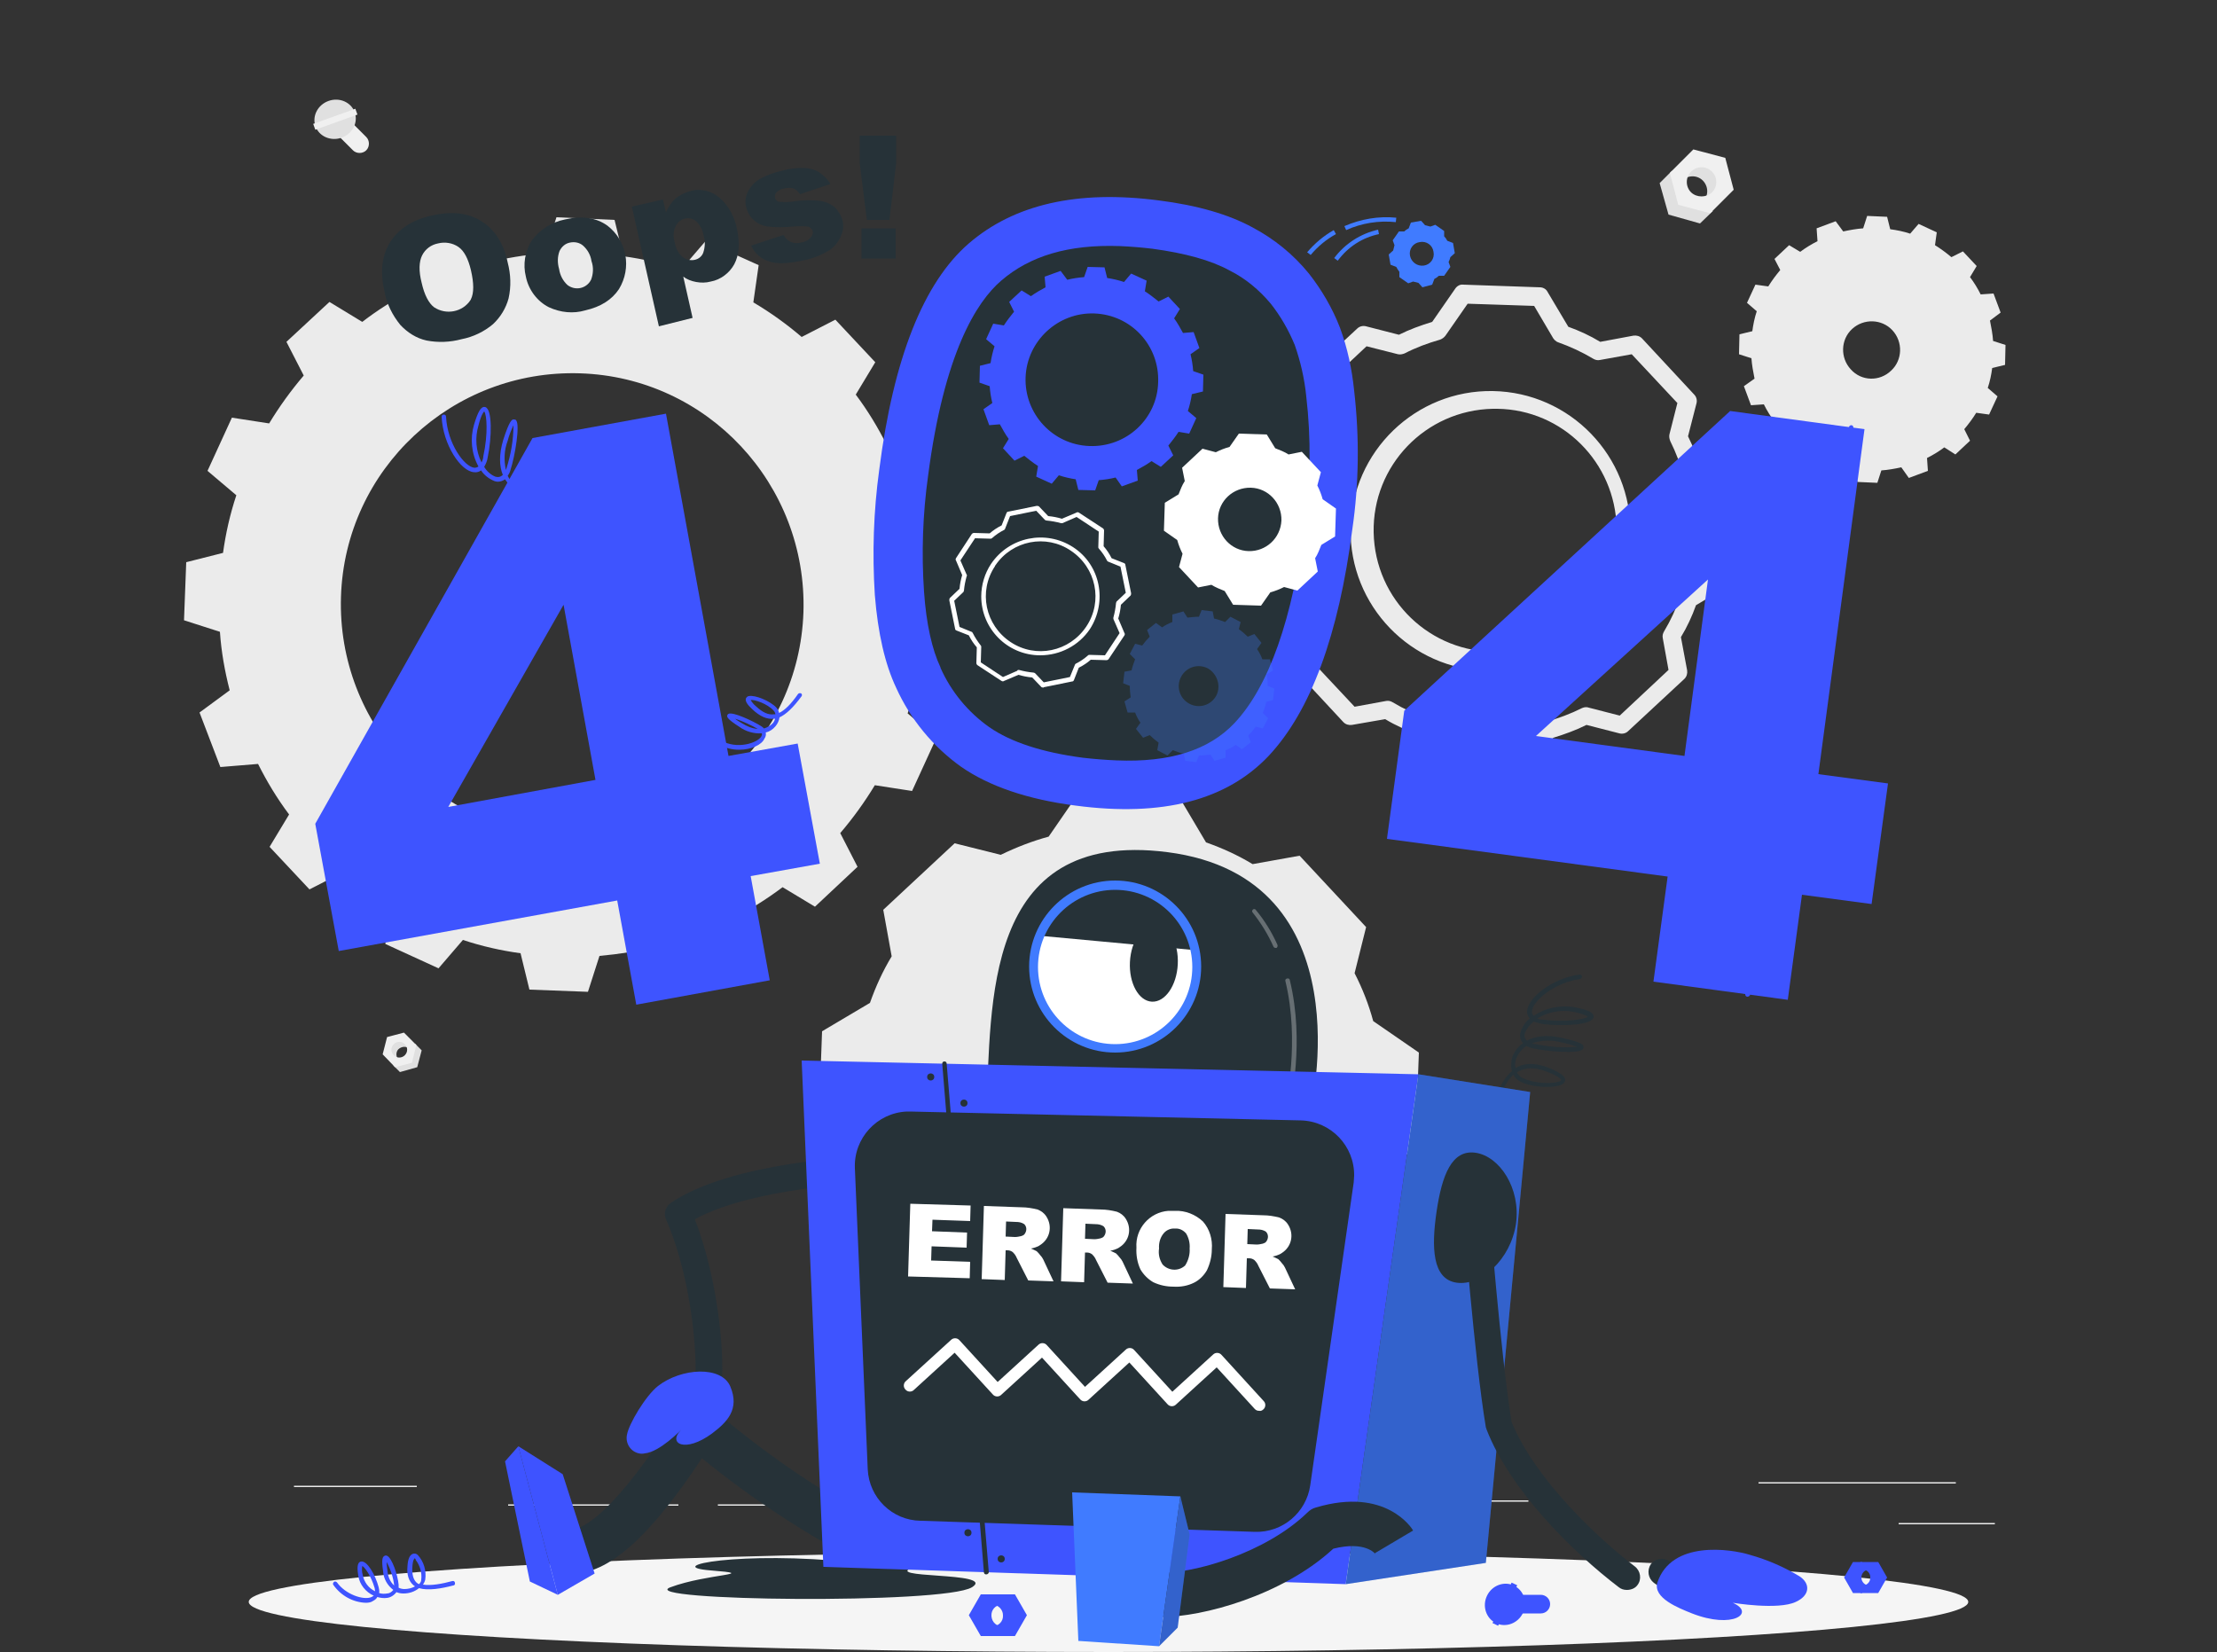 <?xml version="1.0" encoding="utf-8"?>
<!-- Generator: Adobe Illustrator 21.0.0, SVG Export Plug-In . SVG Version: 6.00 Build 0)  -->
<svg version="1.1" id="Layer_1" xmlns="http://www.w3.org/2000/svg" xmlns:xlink="http://www.w3.org/1999/xlink" x="0px" y="0px"
	 viewBox="0 0 500 372.6" style="enable-background:new 0 0 500 372.6;" xml:space="preserve">
<rect x="0" y="0" width="500" height="372.6" fill="#333333" stroke="none"/>
<style type="text/css">
	.st0{fill:#EBEBEB;}
	.st1{fill:#E0E0E0;}
	.st2{fill:#F0F0F0;}
	.st3{fill:#F5F5F5;}
	.st4{fill:#263238;}
	.st5{fill:#3E54FF;}
	.st6{opacity:0.3;fill:#407BFF;enable-background:new    ;}
	.st7{fill:#FFFFFF;}
	.st8{fill:#407BFF;}
	.st9{opacity:0.3;fill:#FFFFFF;enable-background:new    ;}
	.st10{opacity:0.2;enable-background:new    ;}
	.st11{opacity:0.2;fill:#3E54FF;enable-background:new    ;}
</style>
<title>error</title>
<rect x="428.2" y="343.5" class="st0" width="21.7" height="0.3"/>
<rect x="310.6" y="338.4" class="st0" width="34.1" height="0.3"/>
<rect x="396.6" y="334.3" class="st0" width="44.5" height="0.3"/>
<rect x="161.9" y="339.3" class="st0" width="11.1" height="0.3"/>
<rect x="114.6" y="339.3" class="st0" width="38.4" height="0.3"/>
<rect x="66.3" y="335.1" class="st0" width="27.7" height="0.3"/>
<path class="st0" d="M216.1,145.9l0.4-13.1l-8.1-2.6c-0.3-4.5-1.1-8.9-2.1-13.2l6.8-5l-4.6-12.3l-8.5,0.7c-2-4-4.3-7.8-7-11.4
	l4.4-7.3l-9-9.6l-7.6,3.9c-3.4-2.9-7-5.5-10.9-7.8l1.2-8.4l-12-5.4l-5.5,6.4c-4.2-1.4-8.6-2.4-13-3l-2-8.2L125.5,49l-2.6,8.1
	c-4.5,0.4-8.9,1.1-13.2,2.2l-5.1-6.8L92.3,57l0.7,8.5c-4,2-7.8,4.4-11.3,7.1l-7.4-4.5l-9.7,9l3.9,7.6c-2.9,3.4-5.5,7-7.8,10.8
	l-8.4-1.3l-5.5,12l6.5,5.5c-1.4,4.2-2.4,8.6-3,13l-8.3,2.1l-0.5,13.1l8.1,2.6c0.3,4.5,1.1,8.9,2.2,13.2l-6.8,5l4.7,12.3l8.5-0.7
	c2,4,4.3,7.8,7,11.4l-4.4,7.3l9,9.6l7.6-3.9c3.4,2.9,7,5.5,10.8,7.8l-1.3,8.4l12,5.5l5.5-6.4c4.2,1.4,8.6,2.4,13,3l2,8.2l13.2,0.5
	l2.6-8.1c4.4-0.4,8.9-1.1,13.2-2.1l5,6.8l12.3-4.6l-0.6-8.5c4-2,7.8-4.4,11.4-7.1l7.3,4.4l9.6-9l-3.9-7.6c2.9-3.4,5.5-7,7.8-10.8
	l8.4,1.3l5.5-12l-6.5-5.5c1.4-4.2,2.4-8.6,3-13L216.1,145.9z M127.3,188.5c-28.8-1-51.3-25.1-50.4-53.9s25.1-51.3,53.9-50.4
	s51.3,25.1,50.4,53.9c0,0,0,0,0,0C180.2,166.9,156.1,189.5,127.3,188.5L127.3,188.5z"/>
<path class="st0" d="M441,102.5l3.3-3.1l-1.3-2.6c1-1.2,1.9-2.4,2.7-3.7l2.9,0.4l1.9-4.1l-2.2-1.9c0.5-1.5,0.8-3,1-4.5l2.9-0.7
	l0.1-4.5l-2.8-0.9c-0.1-1.5-0.4-3.1-0.7-4.6l2.4-1.8l-1.6-4.3l-2.9,0.2c-0.7-1.4-1.5-2.7-2.4-3.9l1.5-2.5l-3.1-3.3l-2.6,1.3
	c-1.2-1-2.4-1.9-3.7-2.7l0.4-2.9l-4.1-1.9l-1.9,2.2c-1.5-0.5-3-0.8-4.5-1l-0.7-2.8l-4.5-0.2l-0.9,2.8c-1.5,0.1-3.1,0.4-4.5,0.7
	l-1.7-2.3l-4.3,1.6l0.2,2.9c-1.4,0.7-2.7,1.5-3.9,2.4l-2.5-1.5l-3.3,3.1l1.3,2.5c-1,1.2-1.9,2.4-2.7,3.7l-2.9-0.4l-1.9,4.1l2.2,1.9
	c-0.5,1.5-0.8,3-1,4.5l-2.9,0.7l-0.1,4.5l2.8,0.9c0.1,1.5,0.4,3.1,0.7,4.6l-2.4,1.7l1.6,4.3l2.9-0.2c0.7,1.4,1.5,2.7,2.4,3.9
	l-1.5,2.5l3.1,3.3l2.6-1.3c1.2,1,2.4,1.9,3.7,2.7l-0.4,2.9l4.1,1.9l1.9-2.2c1.5,0.5,3,0.8,4.5,1l0.7,2.8l4.5,0.2l0.9-2.8
	c1.5-0.1,3.1-0.4,4.5-0.7l1.7,2.4l4.3-1.6l-0.2-2.9c1.4-0.7,2.7-1.5,3.9-2.4L441,102.5z M417.4,83.3c-2.4-2.6-2.3-6.7,0.3-9.1
	c2.6-2.4,6.7-2.3,9.1,0.3c2.4,2.6,2.3,6.7-0.3,9.1c0,0,0,0,0,0C423.9,86.1,419.8,86,417.4,83.3C417.4,83.4,417.4,83.4,417.4,83.3
	L417.4,83.3z"/>
<path class="st0" d="M320,237.4l-10.3-7.1l0,0c-1-3.7-2.4-7.3-4.2-10.8l2.6-10.4l-15-16.1l-10.6,1.9c-3.3-2-6.8-3.6-10.5-4.9l0,0
	l-6.4-10.8l-22-0.8l-7.1,10.3l0,0c-3.7,1-7.3,2.4-10.8,4.1l-10.4-2.6l-16.1,15l1.9,10.5l0,0c-2,3.3-3.6,6.8-4.9,10.5l-10.8,6.4
	l-0.8,22l10.4,7.1c1,3.7,2.4,7.4,4.1,10.8l0,0l-2.7,10.3l15,16.1l10.5-1.9c3.3,2,6.9,3.6,10.6,4.9l0,0l6.4,10.8l22,0.8l7.1-10.3
	c3.7-1,7.4-2.4,10.9-4.2l0,0l10.4,2.6l16.1-15l-1.9-10.5c2-3.3,3.6-6.8,4.9-10.5l0,0l10.8-6.4L320,237.4z M251.6,270.8
	c-13.6-0.5-24.3-11.9-23.8-25.5c0.5-13.6,11.9-24.3,25.5-23.8c13.6,0.5,24.3,11.9,23.8,25.5C276.6,260.6,265.2,271.3,251.6,270.8
	L251.6,270.8z"/>
<path class="st0" d="M343.5,175.1L343.5,175.1l-17.4-0.6c-0.7,0-1.4-0.4-1.7-1l-4.7-7.9c-2.5-0.9-5-2-7.3-3.4l-7.5,1.3
	c-0.7,0.1-1.4-0.1-1.9-0.6l-11.8-12.7c-0.5-0.5-0.7-1.3-0.5-2l1.9-7.4c-1.2-2.4-2.1-4.9-2.9-7.5l-7.5-5.2c-0.6-0.4-0.9-1.1-0.9-1.8
	l0.6-17.3c0-0.7,0.4-1.4,1-1.7l7.9-4.7c0.9-2.5,2-4.9,3.4-7.3l-1.4-7.5c-0.1-0.7,0.1-1.4,0.6-1.9l12.7-11.8c0.5-0.5,1.3-0.7,2-0.5
	l7.4,1.9c2.4-1.2,4.9-2.1,7.5-2.9l5.2-7.5c0.4-0.6,1.1-1,1.8-0.9l17.3,0.6c0.7,0,1.4,0.4,1.7,1l4.7,7.9c2.5,0.9,4.9,2,7.2,3.4
	l7.5-1.4c0.7-0.1,1.4,0.1,1.9,0.6l11.8,12.7c0.5,0.5,0.7,1.3,0.5,2l-1.9,7.4c1.2,2.4,2.1,4.9,2.9,7.4l7.5,5.2
	c0.6,0.4,0.9,1.1,0.9,1.8l-0.6,17.3c0,0.7-0.4,1.4-1,1.7l-7.9,4.7c-0.9,2.5-2,4.9-3.4,7.2l1.4,7.5c0.1,0.7-0.1,1.4-0.6,1.9
	l-12.7,11.8c-0.5,0.5-1.3,0.7-2,0.5l-7.4-1.9c-2.4,1.2-4.9,2.1-7.5,2.9l-5.1,7.5C344.9,174.7,344.3,175,343.5,175.1z M327.5,170.3
	l15,0.5l5-7.2c0.3-0.4,0.7-0.7,1.2-0.8c2.8-0.8,5.5-1.8,8.1-3.1l0,0c0.5-0.2,1-0.3,1.5-0.1l7,1.8l11-10.3l-1.3-7.2
	c-0.1-0.5,0-1,0.3-1.5c1.5-2.5,2.7-5.1,3.6-7.8c0.2-0.5,0.5-0.9,0.9-1.2l7.5-4.5l0.5-15l-7.2-5c-0.4-0.3-0.7-0.6-0.8-1.1v-0.2
	c-0.8-2.8-1.8-5.5-3.1-8.1c-0.2-0.5-0.3-1-0.2-1.5l1.8-7.1l-10.3-11l-7.2,1.3c-0.5,0.1-1,0-1.5-0.3c-2.5-1.5-5.1-2.7-7.9-3.7
	c-0.2-0.1-0.3-0.1-0.4-0.2c-0.3-0.2-0.5-0.4-0.7-0.7L346,69l-15-0.5l-5,7.2c-0.3,0.4-0.7,0.7-1.2,0.9c-2.8,0.8-5.5,1.8-8,3.1
	c-0.5,0.2-1,0.3-1.5,0.2l-7.1-1.8l-11,10.3l1.3,7.2c0.1,0.4,0,0.9-0.2,1.3l-0.1,0.2c-1.5,2.5-2.7,5.1-3.6,7.9
	c-0.2,0.5-0.5,0.9-0.9,1.1l-7.5,4.5l-0.5,15l7.2,5c0.4,0.3,0.7,0.7,0.8,1.2c0.8,2.8,1.8,5.5,3.1,8.1c0.1,0.1,0.1,0.3,0.2,0.4
	c0.1,0.3,0.1,0.7,0,1l-1.8,7.1l10.3,11l7.1-1.3c0.5-0.1,1,0,1.5,0.3c2.5,1.5,5.1,2.7,7.9,3.7c0.5,0.2,0.9,0.5,1.2,0.9L327.5,170.3z
	 M352.2,75.5L352.2,75.5z M336.7,151.3h-1.1c-17.4-0.3-31.3-14.7-31-32.1s14.7-31.3,32.1-31c17.4,0.3,31.3,14.7,31,32.1
	C367.4,137.3,353.7,151,336.7,151.3z M336.7,92.2c-15.2,0.3-27.2,12.8-26.9,27.9c0.3,15.2,12.8,27.2,27.9,26.9
	c15.2-0.3,27.2-12.8,26.9-27.9c-0.3-14.8-12.2-26.7-26.9-26.9H336.7z"/>
<polygon class="st1" points="383.4,50.4 376.3,48.4 374.3,41.3 377.1,38.5 380.1,44.6 386.3,47.6 "/>
<path class="st1" d="M383.9,45.6c1.4-1.2,1.5-3.3,0.3-4.7c-1.2-1.4-3.3-1.5-4.7-0.3c-0.1,0.1-0.2,0.2-0.3,0.3l3.6-5.3l4.8,2.4l1,5
	L383.9,45.6z"/>
<path class="st2" d="M376.6,39l5.3-5.3l7.2,1.9l1.9,7.2l-5.3,5.3l-7.2-1.9L376.6,39z M386.1,43.4c1.3-1.3,1.3-3.4,0-4.7
	c-1.3-1.3-3.4-1.3-4.7,0c-1.3,1.3-1.3,3.4,0,4.7c0,0,0,0,0,0C382.7,44.6,384.8,44.6,386.1,43.4L386.1,43.4z"/>
<polygon class="st1" points="90.2,241.8 94.1,240.7 95.1,236.9 93.6,235.4 92,238.7 88.7,240.3 "/>
<path class="st1" d="M90,239.2c-0.7-0.7-0.8-1.8-0.2-2.5c0.7-0.7,1.8-0.8,2.5-0.2c0.1,0.1,0.1,0.1,0.2,0.2l-1.9-2.9l-2.6,1.3
	l-0.6,2.7L90,239.2z"/>
<path class="st2" d="M93.9,235.7l-2.8-2.8l-3.8,1l-1,3.9l2.8,2.9l3.8-1L93.9,235.7z M88.8,238c-0.7-0.7-0.7-1.8,0-2.5
	c0.7-0.7,1.8-0.7,2.5,0c0.7,0.7,0.7,1.8,0,2.5c0,0,0,0,0,0C90.6,238.7,89.5,238.7,88.8,238z"/>
<path class="st2" d="M76.4,30.7l3.2,3.2c0.8,0.8,2.2,0.8,3,0l0,0c0.8-0.8,0.8-2.2,0-3l-3.2-3.2c-0.8-0.8-2.2-0.8-3,0l0,0
	C75.5,28.5,75.5,29.9,76.4,30.7z"/>
<ellipse transform="matrix(0.941 -0.338 0.338 0.941 -4.654 27.149)" class="st1" cx="75.6" cy="26.9" rx="4.7" ry="4.4"/>
<rect x="70.6" y="26.2" transform="matrix(0.941 -0.338 0.338 0.941 -4.653 27.149)" class="st2" width="10.1" height="1.4"/>
<ellipse id="_Path_" class="st3" cx="250" cy="361.3" rx="193.9" ry="11.3"/>
<path class="st4" d="M86.7,65.7c-1-4.4-0.6-8.1,1.3-11.1s5-5,9.4-6c4.5-1,8.2-0.6,11.2,1.3s5,5,5.9,9.3c0.7,2.7,0.8,5.4,0.2,8.1
	c-0.6,2.2-1.8,4.2-3.5,5.8c-2,1.7-4.5,2.9-7.1,3.4c-2.6,0.7-5.3,0.8-7.9,0.3c-2.3-0.5-4.3-1.8-5.9-3.5
	C88.5,71.1,87.2,68.5,86.7,65.7z M95.1,63.8c0.6,2.7,1.6,4.6,2.8,5.5c2.7,1.8,6.4,1.1,8.2-1.6c0-0.1,0.1-0.1,0.1-0.2
	c0.7-1.4,0.7-3.6,0-6.6c-0.6-2.5-1.5-4.3-2.8-5.2c-1.3-0.9-3-1.2-4.6-0.8c-1.6,0.3-2.9,1.3-3.6,2.7C94.5,59,94.4,61.1,95.1,63.8z"/>
<path class="st4" d="M118.6,62.4c-0.7-2.8-0.2-5.7,1.3-8.1c1.8-2.5,4.5-4.2,7.5-4.8c3.9-0.9,7.1-0.4,9.6,1.4
	c4.4,3.4,5.5,9.5,2.6,14.3c-1.6,2.4-4.1,4-7.6,4.8c-2.7,0.8-5.6,0.5-8.2-0.7C121.2,68,119.2,65.4,118.6,62.4z M126.1,60.7
	c0.2,1.4,0.9,2.7,1.9,3.6c1.6,1.2,3.8,0.9,5-0.7c0.1-0.2,0.2-0.3,0.3-0.5c0.5-1.3,0.6-2.8,0.1-4.2c-0.2-1.4-0.9-2.6-1.9-3.5
	c-0.8-0.7-1.9-0.9-2.9-0.7c-1.1,0.2-1.9,0.9-2.4,1.9C125.7,57.9,125.7,59.3,126.1,60.7L126.1,60.7z"/>
<path class="st4" d="M148.6,73.6l-6.1-27l7-1.6l0.7,2.9c0.5-1.2,1.2-2.2,2.1-3.1c1-0.8,2.2-1.4,3.4-1.7c2.4-0.7,4.9,0,6.7,1.6
	c2,1.8,3.3,4.3,3.8,6.9c0.7,3.3,0.5,5.9-0.6,8c-1.1,2-3.1,3.5-5.3,3.9c-1.1,0.3-2.2,0.3-3.3,0.1c-1.1-0.2-2.1-0.6-2.9-1.2l2.1,9.3
	L148.6,73.6z M152.2,54.8c0.2,1.2,0.8,2.4,1.8,3.2c0.8,0.6,1.8,0.8,2.7,0.6c0.9-0.2,1.6-0.8,1.9-1.6c0.4-1.2,0.5-2.6,0.1-3.8
	c-0.2-1.3-0.8-2.4-1.7-3.3c-0.7-0.6-1.6-0.8-2.5-0.6c-0.9,0.2-1.7,0.8-2.1,1.7C151.8,52.1,151.8,53.5,152.2,54.8z"/>
<path class="st4" d="M169.4,55.4l7.3-2.4c0.4,0.7,1,1.3,1.7,1.6c0.8,0.3,1.6,0.3,2.3,0.1c0.8-0.1,1.6-0.5,2.2-1.2
	c0.3-0.4,0.5-0.9,0.4-1.3c-0.1-0.5-0.6-1-1.1-1.1c-1.1-0.1-2.3-0.1-3.4,0c-1.9,0.2-3.8,0.2-5.7,0c-1.1-0.2-2.2-0.6-3-1.4
	c-0.9-0.7-1.5-1.8-1.8-2.9c-0.3-1.2-0.2-2.5,0.4-3.6c0.6-1.2,1.5-2.1,2.6-2.8c1.6-0.9,3.3-1.5,5.1-1.9c1.7-0.5,3.5-0.7,5.3-0.6
	c1.1,0.1,2.2,0.4,3.1,1c1,0.7,1.9,1.6,2.5,2.6l-6.9,2.3c-0.3-0.5-0.7-0.9-1.2-1.2c-0.7-0.3-1.5-0.3-2.3-0.1
	c-0.7,0.1-1.3,0.4-1.8,0.9c-0.3,0.3-0.4,0.8-0.3,1.2c0.1,0.5,0.5,0.9,1,0.9c1.1,0.1,2.2,0.1,3.4-0.1c1.9-0.3,3.9-0.3,5.8-0.1
	c1.2,0.2,2.4,0.7,3.3,1.5c0.8,0.8,1.4,1.8,1.7,2.8c0.3,1.2,0.2,2.4-0.3,3.5c-0.5,1.3-1.4,2.5-2.6,3.3c-1.8,1.1-3.7,1.9-5.8,2.3
	c-3.6,0.8-6.2,0.9-8,0.2C171.6,58.4,170.2,57.1,169.4,55.4z"/>
<path class="st4" d="M193.9,30.6h8.2v6.3l-1.5,12.7h-5.1l-1.6-12.7L193.9,30.6z M194.3,51.5h7.7v6.8h-7.7V51.5z"/>
<path class="st5" d="M128.7,116.6c-0.1,0-0.1,0-0.2,0c-4.5-1.7-7.2-3.4-8.6-5.5c-1.1,0.2-2.2,0.1-3.2-0.4c-1.2-0.6-2.1-1.5-2.8-2.6
	c-0.7,0.5-1.6,0.7-2.4,0.4c-1.2-0.5-2.3-1.3-3-2.4c-0.4,0.3-1,0.5-1.6,0.4c-3-0.2-7-6.2-7.3-12.5c0-0.3,0.2-0.5,0.5-0.5
	s0.5,0.2,0.5,0.5c0.3,6,4.1,11.3,6.4,11.5c0.3,0,0.7-0.1,0.9-0.3c-1.6-2.9-1.9-6.3-1-9.4c0.9-3,1.6-4.2,2.5-4
	c1.7,0.4,1.5,7,0.6,11.3c-0.1,0.8-0.4,1.5-0.8,2.2c0.6,1,1.5,1.8,2.5,2.2c0.6,0.2,1.2,0.1,1.7-0.4c-0.8-1.9-0.9-4.6,0.1-7.9
	c1.4-4.4,2-4.6,2.3-4.6c0.2,0,0.5,0,0.6,0.2c0.9,1-0.2,7.9-1.3,11.3c-0.1,0.4-0.3,0.8-0.6,1.2c0.5,1.1,1.4,2,2.5,2.5
	c0.7,0.3,1.5,0.5,2.3,0.4c-0.1-0.2-0.2-0.4-0.2-0.6c-0.8-2.1-0.4-4.6,1.2-7.6c1.1-2,1.9-2.9,2.7-2.9l0,0c0.4,0,0.8,0.3,1,0.7
	c0.9,1.6,0.2,6.9-1.5,9.6c-0.4,0.6-1,1.1-1.6,1.4c1.3,1.8,3.9,3.3,8,4.9c0.3,0,0.5,0.3,0.4,0.6S128.9,116.7,128.7,116.6L128.7,116.6
	z M123,100.2c0,0-0.6,0-1.8,2.4c-1.4,2.7-1.8,4.9-1.1,6.8c0.1,0.2,0.2,0.5,0.3,0.7c0.5-0.2,1-0.6,1.3-1.1c1.4-2.1,2.1-6.5,1.6-8.3
	C123.1,100.2,123,100.2,123,100.2z M115.8,95.9c-0.5,1.1-1,2.3-1.3,3.5c-0.8,2.1-0.9,4.4-0.4,6.6l0.1-0.3
	C115.2,102.6,115.8,99.3,115.8,95.9L115.8,95.9z M109.2,92.8c-0.2,0.2-0.7,0.8-1.3,3.2c-0.8,2.7-0.6,5.7,0.7,8.3
	c0.2-0.4,0.4-0.9,0.4-1.4C110.1,97.9,109.8,93.5,109.2,92.8L109.2,92.8z"/>
<path class="st5" d="M166.7,169.1c-1.6,0-3.2-0.4-4.6-1.2c-0.2-0.1-0.3-0.5-0.2-0.7c0.1-0.2,0.4-0.3,0.7-0.2
	c3.6,2.1,8.2,0.6,9.1-0.9c0.1-0.2,0.2-0.4,0.1-0.7c-1.8,0.1-3.6-0.4-5.1-1.5c-2.5-1.6-2.7-2.1-2.7-2.4c0-0.2,0.1-0.4,0.3-0.5
	c1-0.5,5.5,1.6,7.4,2.8c0.2,0.1,0.4,0.3,0.6,0.5c0.7-0.2,1.4-0.6,1.9-1.1c0.3-0.3,0.5-0.7,0.6-1.1h-0.2c-1.6,0.2-3.2-0.5-4.9-2.1
	c-1.2-1.1-1.6-1.8-1.5-2.4c0.1-0.3,0.4-0.6,0.7-0.6c1.4-0.3,4.8,1.1,6.2,2.6c0.3,0.3,0.5,0.7,0.6,1.2c1.3-0.6,2.7-2,4.3-4.3
	c0.2-0.2,0.5-0.2,0.7-0.1c0.2,0.2,0.2,0.4,0.1,0.6c-1.9,2.6-3.5,4.1-5,4.8c-0.1,0.7-0.4,1.4-0.9,2c-0.6,0.7-1.3,1.2-2.2,1.4
	c0.1,0.5,0,1-0.3,1.4C171.8,168,169.4,169.1,166.7,169.1z M165.8,162.1c0.3,0.3,0.8,0.6,1.5,1c1.1,0.7,2.3,1.2,3.6,1.3
	C169.3,163.5,167.6,162.7,165.8,162.1z M169.3,157.9c0.3,0.5,0.7,1,1.2,1.4c1.5,1.4,2.8,2,4.1,1.8h0.3c-0.1-0.3-0.2-0.6-0.4-0.8
	C173.1,158.7,170,157.7,169.3,157.9z"/>
<path class="st5" d="M179.9,167.7l-15.6,2.8l-14.1-77.2l-30.1,5.5l-49,87l5.3,28.7l62.8-11.4l4.3,23.5l30.1-5.5l-4.3-23.5l15.6-2.8
	L179.9,167.7z M101.1,182l26-45.6l7.2,39.5L101.1,182z"/>
<path class="st5" d="M305.4,88.1c-0.5-4.9-1.5-9.6-3.2-14.2c-1.7-4.4-4.1-8.5-7-12.2c-3.5-4.3-7.8-7.8-12.7-10.4
	c-5.3-2.9-12.4-5-21.2-6.1c-18.3-2.4-32.6,0.9-42.8,9.7s-17,25.9-20.2,51c-1.3,9.4-1.6,18.9-1,28.3c0.7,8.7,2.3,15.6,4.8,20.9
	c3.2,7.1,8.3,13.3,14.6,17.8c6.3,4.4,15,7.4,25.9,8.8c19.6,2.6,34.1-1.2,43.6-11.3c9.4-10.1,15.7-27.1,18.8-51.1
	C306.5,109,306.6,98.5,305.4,88.1z"/>
<path class="st4" d="M251.8,171.5c-2.4-0.1-5-0.3-7.6-0.6c-9.1-1.2-16.2-3.5-21.1-6.9c-4.8-3.4-8.6-8-11-13.4v-0.1
	c-1.9-4-3.2-9.8-3.7-17c-0.6-8.7-0.3-17.5,0.9-26.1c3.6-27.7,10.9-39.3,16.5-44.1c6.5-5.6,15.2-8.2,26.7-7.8
	c2.4,0.1,4.9,0.3,7.4,0.6c7.4,1,13.2,2.6,17.4,4.9c3.6,1.8,6.7,4.4,9.3,7.5c2.2,2.8,4,5.9,5.4,9.3c1.3,3.7,2.2,7.6,2.6,11.6
	c1.1,9.5,1,19.2-0.3,28.7c-2.8,21.5-8.1,36.7-15.9,45C272.6,169.2,263.9,172,251.8,171.5L251.8,171.5z"/>
<path class="st5" d="M271.3,88.3l0.1-3.8l-2.3-0.8c-0.1-1.3-0.3-2.6-0.6-3.8l2-1.4l-1.3-3.6l-2.4,0.2c-0.6-1.1-1.2-2.2-2-3.3
	l1.3-2.1l-2.6-2.8l-2.2,1.1c-1-0.8-2-1.6-3.1-2.3l0.4-2.4l-3.5-1.6l-1.6,1.9c-1.2-0.4-2.5-0.7-3.8-0.9l-0.6-2.4l-3.8-0.1l-0.8,2.3
	c-1.3,0.1-2.6,0.3-3.8,0.6l-1.5-2l-3.6,1.3l0.2,2.4c-1.1,0.6-2.2,1.2-3.3,2l-2.1-1.3l-2.8,2.6l1.1,2.2c-0.8,1-1.6,2-2.3,3.1
	l-2.4-0.4l-1.6,3.5l1.9,1.6c-0.4,1.2-0.7,2.5-0.9,3.8l-2.4,0.6l-0.1,3.8l2.3,0.8c0.1,1.3,0.3,2.6,0.6,3.8l-2,1.4l1.3,3.6l2.4-0.2
	c0.6,1.1,1.2,2.2,2,3.3l-1.3,2.1l2.6,2.8l2.2-1.1c1,0.8,2,1.6,3.1,2.3l-0.4,2.4l3.5,1.6l1.6-1.9c1.2,0.4,2.5,0.7,3.8,0.9l0.6,2.4
	l3.8,0.1l0.8-2.3c1.3-0.1,2.6-0.3,3.8-0.6l1.4,2l3.6-1.3l-0.2-2.4c1.1-0.6,2.2-1.2,3.3-2l2.1,1.3l2.8-2.6l-1.1-2.2
	c0.8-1,1.6-2,2.3-3.1l2.4,0.4l1.6-3.5l-1.9-1.6c0.4-1.2,0.7-2.5,0.9-3.8L271.3,88.3z M245.7,100.6c-8.3-0.3-14.7-7.3-14.4-15.5
	s7.3-14.7,15.5-14.4c8.3,0.3,14.7,7.2,14.4,15.5C261,94.4,254.1,100.9,245.7,100.6C245.8,100.6,245.8,100.6,245.7,100.6L245.7,100.6
	z"/>
<path class="st6" d="M287.1,157.9l0.3-2.6l-1.5-0.6c0-0.9-0.1-1.7-0.2-2.6l1.4-0.9l-0.7-2.5h-1.7c-0.3-0.8-0.7-1.6-1.2-2.3l1-1.4
	l-1.6-2l-1.5,0.6c-0.6-0.6-1.3-1.2-2-1.7l0.4-1.6l-2.3-1.2l-1.2,1.2c-0.8-0.3-1.6-0.6-2.5-0.8l-0.3-1.6l-2.5-0.3l-0.6,1.5
	c-0.9,0-1.7,0.1-2.6,0.2l-0.9-1.4l-2.5,0.7v1.7c-0.8,0.3-1.6,0.7-2.3,1.2l-1.4-1l-2,1.6l0.6,1.5c-0.6,0.6-1.2,1.3-1.7,2l-1.6-0.4
	l-1.2,2.3l1.2,1.2c-0.3,0.8-0.6,1.6-0.8,2.5l-1.6,0.3l-0.3,2.6l1.5,0.6c0,0.9,0.1,1.7,0.2,2.6l-1.4,0.9l0.7,2.5h1.7
	c0.3,0.8,0.7,1.6,1.2,2.3l-1,1.4l1.6,2l1.5-0.6c0.6,0.6,1.3,1.2,2,1.7l-0.3,1.7l2.3,1.2l1.2-1.2c0.8,0.3,1.6,0.6,2.5,0.8l0.3,1.6
	l2.5,0.3l0.6-1.5c0.9,0,1.8-0.1,2.6-0.2l0.9,1.4l2.5-0.7v-1.7c0.8-0.3,1.6-0.7,2.3-1.2l1.4,1l2-1.6l-0.6-1.5c0.6-0.6,1.2-1.3,1.7-2
	l1.6,0.4l1.2-2.3l-1.2-1.2c0.3-0.8,0.6-1.6,0.8-2.5L287.1,157.9z M274.3,156.9c-1.2,2.2-3.9,3-6.1,1.8s-3-3.9-1.8-6.1
	c1.2-2.2,3.9-3,6.1-1.8c0,0,0,0,0,0C274.6,152.1,275.4,154.8,274.3,156.9z"/>
<path class="st7" d="M301.3,114.7l-3-2.1l0,0c-0.3-1.1-0.7-2.1-1.2-3.1l0.8-3l-4.3-4.6l-3,0.6c-0.9-0.6-2-1-3-1.4l0,0l-1.9-3.1
	l-6.3-0.2l-2.1,3l0,0c-1.1,0.3-2.1,0.7-3.1,1.2l-3-0.8l-4.6,4.3l0.6,3l0,0c-0.6,0.9-1,2-1.4,3l-3.1,1.9l-0.2,6.3l3,2.1
	c0.3,1.1,0.7,2.1,1.2,3.1l0,0l-0.8,3l4.3,4.6l3-0.6c1,0.6,2,1,3,1.4l0,0l1.9,3.1l6.3,0.2l2.1-3c1.1-0.3,2.1-0.7,3.1-1.2l0,0l3,0.8
	l4.6-4.3l-0.6-3c0.6-0.9,1-2,1.4-3l0,0l3.1-1.9L301.3,114.7z M281.6,124.3c-3.9-0.1-7-3.4-6.9-7.4c0.1-3.9,3.4-7,7.4-6.9
	c3.9,0.1,7,3.4,6.9,7.4C288.8,121.4,285.5,124.4,281.6,124.3L281.6,124.3z"/>
<path class="st8" d="M323,64.2l0.5-1.3l0,0c0.4-0.2,0.7-0.4,1-0.7h1.2l1.4-2l-0.4-1.1c0.2-0.4,0.3-0.7,0.4-1.1l0,0l1-0.9l-0.4-2.3
	l-1.3-0.5l0,0c-0.2-0.4-0.4-0.7-0.7-1v-1.2l-2-1.4l-1.1,0.4l0,0c-0.4-0.1-0.8-0.2-1.2-0.3l-0.9-1l-2.3,0.4l-0.5,1.3
	c-0.4,0.2-0.7,0.4-1,0.7l0,0h-1.2l-1.4,2l0.4,1.1c-0.1,0.4-0.2,0.8-0.3,1.2l0,0l-1,0.9l0.4,2.3l1.3,0.5c0.2,0.4,0.4,0.7,0.7,1.1l0,0
	v1.2l2,1.4l1.1-0.4c0.4,0.1,0.8,0.2,1.2,0.3l0,0l0.9,1L323,64.2z M318,57.7c-0.3-1.5,0.7-2.9,2.2-3.1c1.5-0.3,2.9,0.7,3.1,2.2
	c0.3,1.5-0.7,2.9-2.2,3.1c0,0,0,0,0,0C319.6,60.1,318.3,59.1,318,57.7z"/>
<path class="st8" d="M295.6,57.5l-0.8-0.6c1.7-2,3.7-3.7,6-5l0.5,0.9C299.1,54,297.2,55.6,295.6,57.5z"/>
<path class="st8" d="M303.6,51.9l-0.4-0.9c3.7-1.6,7.7-2.3,11.7-1.9l-0.1,1C311,49.7,307.1,50.3,303.6,51.9z"/>
<path class="st8" d="M301.7,58.8l-0.8-0.6c2.4-3.2,5.9-5.5,9.9-6.4l0.2,1C307.2,53.6,304,55.7,301.7,58.8z"/>
<path class="st7" d="M235.3,155.1c-0.1,0-0.3-0.1-0.4-0.1l-2.1-2.2c-1.1-0.1-2.1-0.3-3.1-0.6l-3.3,1.4c-0.1,0.1-0.3,0.1-0.5,0
	l-5.5-3.6c-0.1-0.1-0.2-0.3-0.2-0.4l0.1-3.6c-0.7-0.8-1.3-1.7-1.8-2.7l-2.8-1.1c-0.2-0.1-0.3-0.2-0.3-0.4l-1.3-6.4
	c0-0.2,0-0.3,0.1-0.5l2.2-2.1c0.1-1.1,0.3-2.1,0.6-3.1l-1.4-3.3c-0.1-0.1-0.1-0.3,0-0.5l3.6-5.5c0.1-0.1,0.3-0.2,0.4-0.2l3.6,0.1
	c0.8-0.7,1.7-1.3,2.7-1.8l1.1-2.8c0.1-0.2,0.2-0.3,0.4-0.3l6.4-1.3c0.2,0,0.3,0,0.5,0.1l2.1,2.2c1.1,0.1,2.1,0.3,3.1,0.6l3.3-1.4
	c0.1-0.1,0.3-0.1,0.5,0l5.5,3.6c0.1,0.1,0.2,0.3,0.2,0.4l-0.1,3.6c0.7,0.8,1.3,1.7,1.8,2.7l2.8,1.1c0.2,0.1,0.3,0.2,0.3,0.4l1.3,6.4
	c0,0.2,0,0.3-0.1,0.5l-2.2,2.1c-0.1,1.1-0.3,2.1-0.6,3.1l1.4,3.3c0.1,0.1,0.1,0.3,0,0.5l-3.6,5.4c-0.1,0.1-0.3,0.2-0.4,0.2l-3.6-0.1
	c-0.8,0.7-1.7,1.3-2.7,1.8l-1.1,2.8c-0.1,0.2-0.2,0.3-0.4,0.3l-6.4,1.3L235.3,155.1z M229.7,151.1h0.1c1.1,0.3,2.2,0.5,3.3,0.6
	c0.1,0,0.2,0.1,0.3,0.1l2,2.1l5.9-1.2l1.1-2.7c0-0.1,0.1-0.2,0.2-0.3c1-0.5,1.9-1.1,2.8-1.9c0.1-0.1,0.2-0.1,0.3-0.1l3.5,0.1l3.3-5
	l-1.4-3.2c0-0.1,0-0.2,0-0.3c0.3-1.1,0.5-2.2,0.6-3.3c0-0.1,0.1-0.2,0.1-0.3l2.1-2l-1.2-5.9l-2.7-1.1c-0.1,0-0.2-0.1-0.3-0.2
	c-0.5-1-1.1-1.9-1.9-2.8c-0.1-0.1-0.1-0.2-0.1-0.3l0.1-3.5l-5-3.3l-3.2,1.4c-0.1,0-0.2,0-0.3,0c-1.1-0.3-2.2-0.5-3.3-0.6
	c-0.1,0-0.2-0.1-0.3-0.1l-2-2.1l-5.9,1.2l-1.1,2.8c0,0.1-0.1,0.2-0.2,0.3c-1,0.5-1.9,1.1-2.8,1.9c-0.1,0.1-0.2,0.1-0.3,0.1l-3.5-0.1
	l-3.3,5l1.4,3.2c0.1,0.1,0.1,0.3,0,0.4c-0.3,1.1-0.5,2.1-0.6,3.2c0,0.1-0.1,0.2-0.1,0.3l-2.1,2l1.2,5.9l2.7,1.1
	c0.1,0,0.2,0.1,0.3,0.3c0.5,1,1.1,1.9,1.8,2.8c0.1,0.1,0.1,0.2,0.1,0.3l-0.1,3.5l5,3.3l3.2-1.4C229.5,151.1,229.6,151.1,229.7,151.1
	z M234.6,147.8c-7.4,0-13.3-6-13.3-13.3c0-2.6,0.8-5.2,2.2-7.3l0,0c4.1-6.1,12.3-7.8,18.5-3.8s7.8,12.3,3.8,18.5
	C243.3,145.6,239.1,147.8,234.6,147.8L234.6,147.8z M224.4,127.7c-3.8,5.7-2.2,13.3,3.5,17.1s13.3,2.2,17.1-3.5
	c3.8-5.7,2.2-13.3-3.5-17.1c-5.6-3.8-13.2-2.3-17,3.3C224.4,127.6,224.4,127.6,224.4,127.7z"/>
<path class="st5" d="M425.8,176.7l-15.7-2.1l10.4-77.8l-30.3-4.1l-73.5,67.6l-3.9,28.9l63.3,8.5l-3.2,23.7l30.3,4.1l3.2-23.7
	l15.7,2.1L425.8,176.7z M346.4,166l38.8-35.3l-5.3,39.8L346.4,166z"/>
<path class="st5" d="M394.1,224.8H394c-0.3-0.1-0.4-0.3-0.4-0.6L417,96.3c0.1-0.3,0.3-0.4,0.6-0.4c0.3,0.1,0.4,0.3,0.4,0.6
	l-23.3,127.9C394.6,224.6,394.4,224.8,394.1,224.8z"/>
<ellipse transform="matrix(3.420177e-02 -0.999 0.999 3.420177e-02 301.511 508.78)" class="st5" cx="414" cy="98.4" rx="0.8" ry="0.8"/>
<ellipse transform="matrix(3.420177e-02 -0.999 0.999 3.420177e-02 281.002 522.156)" class="st5" cx="410.7" cy="115.7" rx="0.8" ry="0.8"/>
<ellipse transform="matrix(3.420177e-02 -0.999 0.999 3.420177e-02 260.492 535.532)" class="st5" cx="407.3" cy="133" rx="0.8" ry="0.8"/>
<ellipse transform="matrix(3.420177e-02 -0.999 0.999 3.420177e-02 236.16 546.377)" class="st5" cx="400.8" cy="151" rx="0.8" ry="0.8"/>
<ellipse transform="matrix(3.437623e-02 -0.999 0.999 3.437623e-02 219.419 562.33)" class="st5" cx="400.7" cy="167.6" rx="0.8" ry="0.8"/>
<ellipse transform="matrix(3.437623e-02 -0.999 0.999 3.437623e-02 198.916 575.716)" class="st5" cx="397.4" cy="184.9" rx="0.8" ry="0.8"/>
<ellipse transform="matrix(3.437623e-02 -0.999 0.999 3.437623e-02 178.414 589.081)" class="st5" cx="394.1" cy="202.2" rx="0.8" ry="0.8"/>
<ellipse transform="matrix(3.437623e-02 -0.999 0.999 3.437623e-02 157.891 602.466)" class="st5" cx="390.7" cy="219.5" rx="0.8" ry="0.8"/>
<path class="st5" d="M400.8,151.5c-0.3,0-0.5-0.2-0.6-0.4c0-0.3,0.2-0.5,0.5-0.6l2.5-0.5c0.3-0.1,0.5,0.1,0.6,0.4
	c0.1,0.3-0.1,0.5-0.4,0.6l-2.5,0.5H400.8z"/>
<path class="st5" d="M409.1,142.3c-1.2,3.1-2.2,6.2-3,9.4c-0.8,3.5-0.8,11.4-0.8,11.4"/>
<path class="st5" d="M405.3,163.6L405.3,163.6c-0.3,0-0.5-0.2-0.5-0.5c0-0.3,0-8,0.8-11.5c0.8-3.2,1.8-6.4,3-9.4
	c0.1-0.2,0.4-0.4,0.7-0.2c0.2,0.1,0.3,0.4,0.3,0.6c-1.2,3-2.2,6.1-3,9.3c-0.7,3.4-0.8,11.3-0.8,11.3
	C405.7,163.3,405.5,163.6,405.3,163.6z"/>
<path class="st4" d="M222.4,249.9c1.4-22.4-1.2-63.1,40.9-57.7c45.1,5.8,32.2,58.6,32.2,58.6L222.4,249.9z"/>
<circle class="st7" cx="251.5" cy="218.1" r="18.4"/>
<path class="st4" d="M253.9,199.7c-8.7-1.5-18,4.9-18.9,11.4l34.5,3.2C268.3,206.9,260.8,200.9,253.9,199.7z"/>
<ellipse transform="matrix(5.129021e-02 -0.999 0.999 5.129021e-02 29.8 466.024)" class="st4" cx="260.2" cy="217.3" rx="8.7" ry="5.4"/>
<path class="st8" d="M251.5,237.4c-10.7,0-19.4-8.7-19.4-19.4c0-10.7,8.7-19.4,19.4-19.4c10.7,0,19.4,8.7,19.4,19.4
	C270.9,228.7,262.2,237.4,251.5,237.4z M251.5,200.7c-9.6,0-17.4,7.8-17.4,17.4c0,9.6,7.8,17.4,17.4,17.4c9.6,0,17.4-7.8,17.4-17.4
	c0,0,0,0,0,0C268.9,208.5,261.1,200.7,251.5,200.7z"/>
<path class="st9" d="M290.5,249.3h-0.1c-0.3-0.1-0.4-0.3-0.4-0.6c0-0.1,3.2-13.7-0.1-27.4c-0.1-0.3,0.1-0.6,0.4-0.6
	c0.3-0.1,0.6,0.1,0.6,0.4c3.4,14,0.1,27.7,0.1,27.9C290.9,249.2,290.7,249.3,290.5,249.3z"/>
<path class="st9" d="M287.7,213.8c-0.2,0-0.4-0.1-0.5-0.3c-1.2-2.7-2.8-5.3-4.7-7.7c-0.2-0.2-0.1-0.5,0.1-0.7
	c0.2-0.1,0.5-0.1,0.6,0.1c2,2.4,3.6,5,4.9,7.9c0.1,0.3,0,0.5-0.2,0.7C287.9,213.8,287.8,213.8,287.7,213.8L287.7,213.8z"/>
<path class="st4" d="M128.7,355h-0.4c-2.8-0.1-4.9-2.4-4.9-5.1c0.1-2.8,2.4-4.9,5.1-4.9h0.1c2.9,0,9.8-3.5,24.4-26.4
	c1.5-2.3,4.6-3,6.9-1.5c0.2,0.1,0.4,0.3,0.6,0.5c11.4,9.8,23.9,18.4,37.1,25.5c2.5,1.3,3.4,4.3,2.2,6.7c-1.3,2.4-4.2,3.4-6.7,2.2
	c-12.3-6.6-24-14.3-34.8-23.1C146.3,347,137.2,355,128.7,355z"/>
<path class="st4" d="M159.7,316.5c-0.1,0-0.3,0-0.4,0c-1.6-0.2-2.8-1.7-2.6-3.4c0.7-5-0.2-23.6-6.5-38.1c-0.6-1.3-0.1-2.9,1.1-3.7
	c13.7-9.3,42.9-10.5,44.1-10.5c1.7-0.1,3,1.2,3.1,2.9c0.1,1.7-1.2,3-2.9,3.1c-0.3,0-25.8,1-38.9,8.2c5.6,14.4,6.9,32.4,5.9,39
	C162.4,315.5,161.1,316.5,159.7,316.5z"/>
<path class="st5" d="M164.7,312.7c-2-4.7-11-4.2-16.3-0.1c-2.8,2.2-6.6,8.6-7,11c-0.4,1.9,0.8,3.8,2.7,4.2c0.4,0.1,0.9,0.1,1.3,0
	c3.4-0.3,8.2-5.3,8.2-5.3c-3.1,3.1,0.9,5.3,7,0.8C163.9,320.8,166.9,317.9,164.7,312.7z"/>
<path class="st4" d="M336.7,251.2h-0.1c-0.3-0.1-0.4-0.4-0.3-0.6c1.3-4.6,2.8-7.5,4.7-9c-0.3-1.1-0.2-2.2,0.1-3.3
	c0.5-1.2,1.3-2.3,2.4-3c-0.6-0.6-0.8-1.5-0.6-2.4c0.4-1.3,1.1-2.4,2.1-3.2c-0.4-0.4-0.6-1-0.6-1.5c0-3,5.5-7.5,11.8-8.4
	c0.3,0,0.5,0.1,0.6,0.4c0,0,0,0,0,0c0,0.3-0.2,0.5-0.4,0.6c-5.9,0.8-10.9,5.1-10.9,7.4c0,0.3,0.1,0.7,0.4,0.9
	c2.7-1.8,6.1-2.5,9.3-1.9c3.1,0.6,4.3,1.2,4.2,2.2c-0.3,1.8-6.8,2.1-11.2,1.6c-0.8-0.1-1.5-0.3-2.3-0.6c-0.9,0.7-1.6,1.6-2,2.7
	c-0.2,0.6,0,1.2,0.5,1.6c1.9-1,4.5-1.4,7.9-0.6c4.5,1,4.7,1.5,4.8,1.9c0.1,0.2,0,0.5-0.2,0.7c-1,1-7.9,0.5-11.4-0.3
	c-0.4-0.1-0.8-0.2-1.2-0.5c-1,0.6-1.8,1.6-2.3,2.7c-0.3,0.7-0.4,1.5-0.2,2.3c0.2-0.1,0.4-0.2,0.5-0.3c2.1-1,4.6-0.8,7.6,0.5
	c2,0.9,3,1.6,3.1,2.4c0,0.4-0.2,0.8-0.6,1c-1.5,1-6.9,0.9-9.6-0.6c-0.6-0.3-1.2-0.9-1.5-1.5c-1.6,1.5-3,4.2-4.2,8.4
	C337.1,251,336.9,251.2,336.7,251.2z M342.1,241.9c0.3,0.5,0.7,0.9,1.2,1.2c2.3,1.2,6.7,1.5,8.4,0.8c0.3-0.1,0.4-0.3,0.4-0.3
	s-0.1-0.6-2.5-1.6c-2.8-1.2-5-1.4-6.8-0.5C342.5,241.6,342.3,241.7,342.1,241.9L342.1,241.9z M345.5,235.3l0.3,0.1
	c3.3,0.7,6.6,1,9.9,0.7c-1.2-0.4-2.4-0.8-3.6-1C349.9,234.5,347.6,234.6,345.5,235.3L345.5,235.3z M346.7,229.7
	c0.5,0.2,0.9,0.3,1.4,0.3c5,0.6,9.4-0.1,10-0.7c-0.2-0.1-0.8-0.6-3.3-1.1C352,227.7,349.2,228.2,346.7,229.7L346.7,229.7z"/>
<path class="st4" d="M206.5,353.3c0.7-0.2,0.4-0.9-0.3-0.9h-13.5c-25.8-2.7-43.8,0.9-32.4,1.8s-0.8,0.7-9.1,3.8s61.6,3.9,68,0
	C225,354.4,197.4,356.2,206.5,353.3z"/>
<polygon class="st5" points="303.5,357.3 185.7,353.4 180.8,239.2 319.9,242.3 "/>
<path class="st4" d="M222.4,355.1c-0.3,0-0.5-0.2-0.5-0.5l-9.4-114.7c0-0.3,0.2-0.5,0.5-0.5c0.3,0,0.5,0.2,0.5,0.5l9.5,114.7
	C223,354.8,222.8,355.1,222.4,355.1C222.5,355.1,222.5,355.1,222.4,355.1L222.4,355.1z"/>
<polygon class="st8" points="303.5,357.3 335.1,352.5 345.1,246.3 319.9,242.3 "/>
<polygon class="st10" points="303.5,357.3 335.1,352.5 345.1,246.3 319.9,242.3 "/>
<path class="st4" d="M195.7,331.4l-2.9-67.9c-0.3-6.8,5-12.5,11.7-12.8c0.3,0,0.5,0,0.8,0l88.1,2c6.8,0.2,12.1,5.8,12,12.5
	c0,0.5-0.1,1-0.1,1.5l-9.8,68.3c-0.9,6.2-6.3,10.7-12.5,10.5l-75.4-2.5C201.2,342.9,196,337.8,195.7,331.4z"/>
<path class="st7" d="M205.3,271.5l13.6,0.4l-0.1,3.5l-8.5-0.3l-0.1,2.6l7.9,0.3l-0.1,3.4l-7.9-0.3l-0.1,3.2l8.8,0.3l-0.1,3.7
	l-13.9-0.4L205.3,271.5z"/>
<path class="st7" d="M221.4,288.5l0.5-16.5l8.5,0.3c1.2,0,2.4,0.2,3.6,0.5c0.8,0.3,1.5,0.8,2,1.6c1.4,2.2,0.8,5-1.4,6.4
	c-0.1,0.1-0.2,0.1-0.3,0.2c-0.6,0.3-1.2,0.5-1.8,0.6c0.5,0.2,0.9,0.4,1.3,0.6c0.3,0.3,0.6,0.6,0.8,0.9c0.3,0.3,0.5,0.6,0.7,1
	l2.3,4.9l-5.7-0.2l-2.6-5.1c-0.2-0.5-0.5-0.9-0.9-1.3c-0.4-0.3-0.8-0.4-1.2-0.4h-0.4l-0.2,6.7L221.4,288.5z M226.8,278.9l2.1,0.1
	c0.5,0,0.9-0.1,1.4-0.2c0.3-0.1,0.6-0.2,0.8-0.5c0.5-0.7,0.5-1.6-0.1-2.2c-0.6-0.4-1.2-0.5-1.9-0.5l-2.2-0.1L226.8,278.9z"/>
<path class="st7" d="M239.3,289l0.5-16.5l8.5,0.3c1.2,0,2.4,0.2,3.6,0.5c0.8,0.3,1.5,0.8,2,1.6c1.4,2.2,0.8,5-1.4,6.4
	c-0.1,0.1-0.2,0.1-0.3,0.2c-0.6,0.3-1.2,0.5-1.8,0.6c0.5,0.2,0.9,0.4,1.3,0.6c0.3,0.3,0.6,0.6,0.8,0.9c0.3,0.3,0.5,0.6,0.7,1
	l2.3,4.9l-5.7-0.2l-2.6-5.1c-0.2-0.5-0.5-0.9-0.9-1.3c-0.4-0.3-0.8-0.4-1.2-0.4h-0.4l-0.2,6.7L239.3,289z M244.7,279.4l2.1,0.1
	c0.5,0,0.9-0.1,1.4-0.2c0.3-0.1,0.6-0.2,0.8-0.5c0.5-0.7,0.5-1.6-0.1-2.2c-0.6-0.4-1.2-0.5-1.9-0.5l-2.2-0.1L244.7,279.4z"/>
<path class="st7" d="M256.3,281.4c-0.3-4.3,3-8,7.2-8.3c0.5,0,1,0,1.5,0c2.3-0.1,4.6,0.8,6.3,2.4c1.5,1.7,2.2,4,2,6.3
	c0,1.6-0.4,3.2-1.1,4.7c-0.7,1.2-1.7,2.2-2.9,2.8c-1.4,0.7-3,1-4.6,0.9c-1.6,0-3.1-0.3-4.6-1c-1.2-0.7-2.2-1.7-2.9-2.9
	C256.5,284.8,256.2,283.1,256.3,281.4z M261.4,281.6c-0.2,1.3,0.1,2.5,0.8,3.6c1.3,1.4,3.5,1.6,5,0.3c0,0,0.1-0.1,0.1-0.1
	c0.7-1.1,1.1-2.5,1-3.8c0.1-1.2-0.2-2.4-0.8-3.4c-0.6-0.7-1.5-1.2-2.5-1.1c-0.9-0.1-1.9,0.3-2.5,1
	C261.7,279,261.3,280.3,261.4,281.6L261.4,281.6z"/>
<path class="st7" d="M275.9,290.3l0.5-16.5l8.5,0.3c1.2,0,2.4,0.2,3.6,0.5c0.8,0.3,1.5,0.8,2,1.6c1.4,2.2,0.8,5-1.4,6.4
	c-0.1,0.1-0.2,0.1-0.3,0.2c-0.6,0.3-1.2,0.5-1.8,0.6c0.5,0.2,0.9,0.4,1.3,0.6c0.3,0.3,0.6,0.6,0.8,0.9c0.3,0.3,0.5,0.6,0.7,1
	l2.3,4.9l-5.7-0.2l-2.6-5.1c-0.2-0.5-0.5-0.9-0.9-1.3c-0.4-0.3-0.8-0.4-1.2-0.4h-0.5l-0.2,6.7L275.9,290.3z M281.3,280.6l2.1,0.1
	c0.5,0,0.9-0.1,1.4-0.2c0.3-0.1,0.6-0.2,0.8-0.5c0.5-0.7,0.5-1.6-0.1-2.2c-0.6-0.4-1.2-0.5-1.9-0.5l-2.2-0.1L281.3,280.6z"/>
<path class="st7" d="M284,318.2c-0.4,0-0.7-0.1-1-0.4l-8.6-9.4l-9.2,8.4c-0.5,0.5-1.4,0.5-1.9-0.1l-8.6-9.4l-9.2,8.4
	c-0.5,0.5-1.4,0.5-1.9-0.1l-8.6-9.4l-9.2,8.4c-0.5,0.5-1.4,0.5-1.9-0.1l-8.6-9.4l-9.2,8.4c-0.5,0.5-1.4,0.5-1.9-0.1
	c-0.5-0.5-0.5-1.4,0.1-1.9l0,0l10.2-9.3c0.5-0.5,1.4-0.5,1.9,0.1l8.6,9.4l9.2-8.4c0.5-0.5,1.4-0.5,1.9,0.1l8.6,9.4l9.2-8.4
	c0.5-0.5,1.4-0.5,1.9,0.1l8.6,9.4l9.2-8.4c0.5-0.5,1.4-0.5,1.9,0.1L285,316c0.5,0.5,0.5,1.4-0.1,1.9
	C284.7,318.1,284.3,318.3,284,318.2L284,318.2z"/>
<polygon class="st5" points="125.8,359.7 119.5,356.7 113.9,329.6 116.9,326.2 "/>
<polygon class="st5" points="125.8,359.7 134.1,354.9 126.9,332.5 116.9,326.2 "/>
<polygon class="st11" points="125.8,359.7 134.1,354.9 126.9,332.5 116.9,326.2 "/>
<path class="st4" d="M262,364.7h-0.7c-2.8-0.1-4.9-2.4-4.9-5.1c0.1-2.8,2.4-4.9,5.1-4.9c7.7,0.3,24-4.5,33.3-13.5
	c0.6-0.6,1.2-1,2-1.2c15.8-4.7,21.7,4.8,21.9,5.2l-8.6,5.1c0,0.1,0.1,0.1,0.1,0.2c-0.1-0.1-2.3-3-9.5-1.2
	C289.2,359.9,271.2,364.7,262,364.7z"/>
<polygon class="st8" points="261.4,371.3 243.2,370.1 241.8,336.6 266.2,337.5 "/>
<polygon class="st8" points="261.4,371.3 265.6,367.1 268.3,346.1 266.2,337.5 "/>
<polygon class="st10" points="261.4,371.3 265.6,367.1 268.3,346.1 266.2,337.5 "/>
<path class="st4" d="M366.9,358.6c-0.7,0-1.3-0.2-1.8-0.6c-10.4-7.9-24.5-21.9-29.8-35.5c-0.1-0.2-0.1-0.4-0.2-0.6
	c-2.6-15.6-5.1-48.5-5.3-49.9c-0.1-1.7,1.1-3.1,2.8-3.2s3.1,1.1,3.2,2.8c0,0.3,2.6,33.6,5.1,49.1c5.4,13.2,20,26.7,27.8,32.6
	c1.3,1,1.6,2.9,0.6,4.2C368.8,358.2,367.9,358.6,366.9,358.6L366.9,358.6z"/>
<path class="st4" d="M380.8,360.1c-2.3,0-5-1-7.8-3.1c-1.3-1-1.6-2.8-0.7-4.2c1-1.3,2.8-1.6,4.2-0.7c2.5,1.8,3.8,2,4.3,2
	c1.7,0,3,1.3,3,3S382.4,360.1,380.8,360.1L380.8,360.1z"/>
<path class="st5" d="M373.8,356.9c3.2-9.5,16.4-7.6,20.9-6.2c3.9,1.1,7.6,2.7,11.1,4.8c2.5,1.6,2.5,4.3-0.8,5.8
	c-4,1.9-14.2,0.2-14.2,0.2c5.2,2.3,0,6-9.2,2.4C378.6,362.7,372.7,360.4,373.8,356.9z"/>
<path class="st4" d="M341.9,276c-1.2,8.1-7.9,14.1-13.4,13.3s-5.7-8-4.5-16.1s3.4-14,8.8-13.2S343,268,341.9,276z"/>
<circle class="st4" cx="209.9" cy="242.9" r="0.8"/>
<circle class="st4" cx="217.4" cy="248.8" r="0.8"/>
<circle class="st4" cx="218.3" cy="345.7" r="0.8"/>
<circle class="st4" cx="225.8" cy="351.6" r="0.8"/>
<path class="st5" d="M82.5,361.5c-2.9-0.1-5.6-1.6-7.3-4c-0.2-0.2-0.1-0.5,0.1-0.7c0.2-0.2,0.5-0.1,0.7,0.1c0,0,0,0,0,0
	c1.9,2.7,6,4.1,7.8,3.3c0.2-0.1,0.3-0.2,0.5-0.3c-1.8-0.8-3.2-2.5-3.5-4.5c-0.2-1.3-0.4-3,0.6-3.2c1.4-0.3,3.3,3.1,4,5.8
	c0.1,0.4,0.2,0.9,0.1,1.3c0.6,0.2,1.2,0.2,1.8,0.1c0.5,0,1-0.3,1.4-0.8c-1.3-1-2.2-2.5-2.3-4.2c-0.4-2.7-0.1-3.2,0.2-3.4
	c0.2-0.2,0.5-0.2,0.7-0.1c1.1,0.5,2.4,4.3,2.6,6.5c0,0.2,0,0.5,0,0.7c0.4,0.2,0.9,0.3,1.3,0.3c0.8,0,1.7-0.2,2.4-0.6
	c-0.1-0.1-0.3-0.2-0.4-0.3c-1-0.9-1.5-2.3-1.3-4.3c0.1-1.6,0.5-2.4,1.1-2.7c0.4-0.2,0.9-0.1,1.2,0.2c1.4,1.5,2,3.6,1.7,5.6
	c-0.1,0.4-0.3,0.8-0.5,1.1c1.8,0.3,4.4-0.2,6.6-0.8c0.3-0.1,0.6,0.1,0.6,0.4c0.1,0.3-0.1,0.6-0.4,0.6c-2.7,0.7-5.6,1.2-7.7,0.6
	c-1,0.8-2.2,1.2-3.5,1.2c-0.6,0-1.1-0.1-1.6-0.3c-0.5,0.7-1.3,1.2-2.1,1.3c-0.8,0.1-1.5,0-2.2-0.2c-0.2,0.4-0.6,0.7-1,0.9
	C83.7,361.4,83.1,361.5,82.5,361.5z M81.7,353.2c-0.1,0.7-0.1,1.3,0.1,2c0.3,1.6,1.3,3,2.8,3.7c0-0.2-0.1-0.5-0.1-0.7
	C83.7,355.4,82.2,353.4,81.7,353.2z M87.2,352.3c0,0.7,0.1,1.4,0.2,2.1c0.1,1.2,0.6,2.4,1.5,3.2C88.7,355.8,88.1,354,87.2,352.3
	L87.2,352.3z M93.5,351.5L93.5,351.5c0,0-0.4,0.2-0.5,1.9s0.2,2.8,0.9,3.5c0.2,0.2,0.4,0.3,0.6,0.4c0.3-0.3,0.5-0.6,0.5-1
	c0.2-1.6-0.3-3.2-1.2-4.4C93.7,351.5,93.5,351.4,93.5,351.5L93.5,351.5z"/>
<polygon class="st5" points="228.9,369 231.6,364.3 228.9,359.6 226,359.6 227.6,364.3 226,369 "/>
<path class="st5" d="M226.2,366.8c-1.4,0.1-2.5-0.9-2.6-2.3c-0.1-1.4,0.9-2.5,2.3-2.6c0.1,0,0.2,0,0.3,0l-4.6-0.9l-1.2,3.7l2.1,3.1
	L226.2,366.8z"/>
<path class="st5" d="M226.6,359.6h-5.4l-2.7,4.7l2.7,4.7h5.4l2.7-4.7L226.6,359.6z M223.8,366.8c-1.4,0-2.5-1.1-2.5-2.4
	s1.1-2.5,2.4-2.5c1.4,0,2.5,1.1,2.5,2.4c0,0,0,0,0,0C226.3,365.7,225.2,366.8,223.8,366.8L223.8,366.8z"/>
<polygon class="st5" points="417.9,359.3 415.9,355.8 417.9,352.3 420,352.3 418.8,355.8 420,359.3 "/>
<path class="st5" d="M419.9,357.6c1,0.1,1.9-0.7,1.9-1.7c0.1-1-0.7-1.9-1.7-1.9c-0.1,0-0.2,0-0.3,0l3.4-0.7l0.9,2.8l-1.5,2.3
	L419.9,357.6z"/>
<path class="st5" d="M419.6,352.3h4l2,3.5l-2,3.5h-4l-2-3.5L419.6,352.3z M421.6,357.6c1,0,1.8-0.8,1.8-1.8c0-1-0.8-1.8-1.8-1.8
	c-1,0-1.8,0.8-1.8,1.8c0,0,0,0,0,0C419.8,356.8,420.6,357.6,421.6,357.6L421.6,357.6L421.6,357.6z"/>
<path class="st5" d="M343,363.9h4.5c1.2,0,2.1-1,2.1-2.1l0,0c0-1.2-1-2.1-2.1-2.1H343c-1.2,0-2.1,1-2.1,2.1l0,0
	C340.8,363,341.8,363.9,343,363.9z"/>
<ellipse transform="matrix(0.426 -0.904 0.904 0.426 -132.364 514.821)" class="st5" cx="339.7" cy="361.8" rx="4.7" ry="4.5"/>
<rect x="334.7" y="361.1" transform="matrix(0.426 -0.904 0.904 0.426 -132.409 514.821)" class="st5" width="10.1" height="1.4"/>
</svg>
